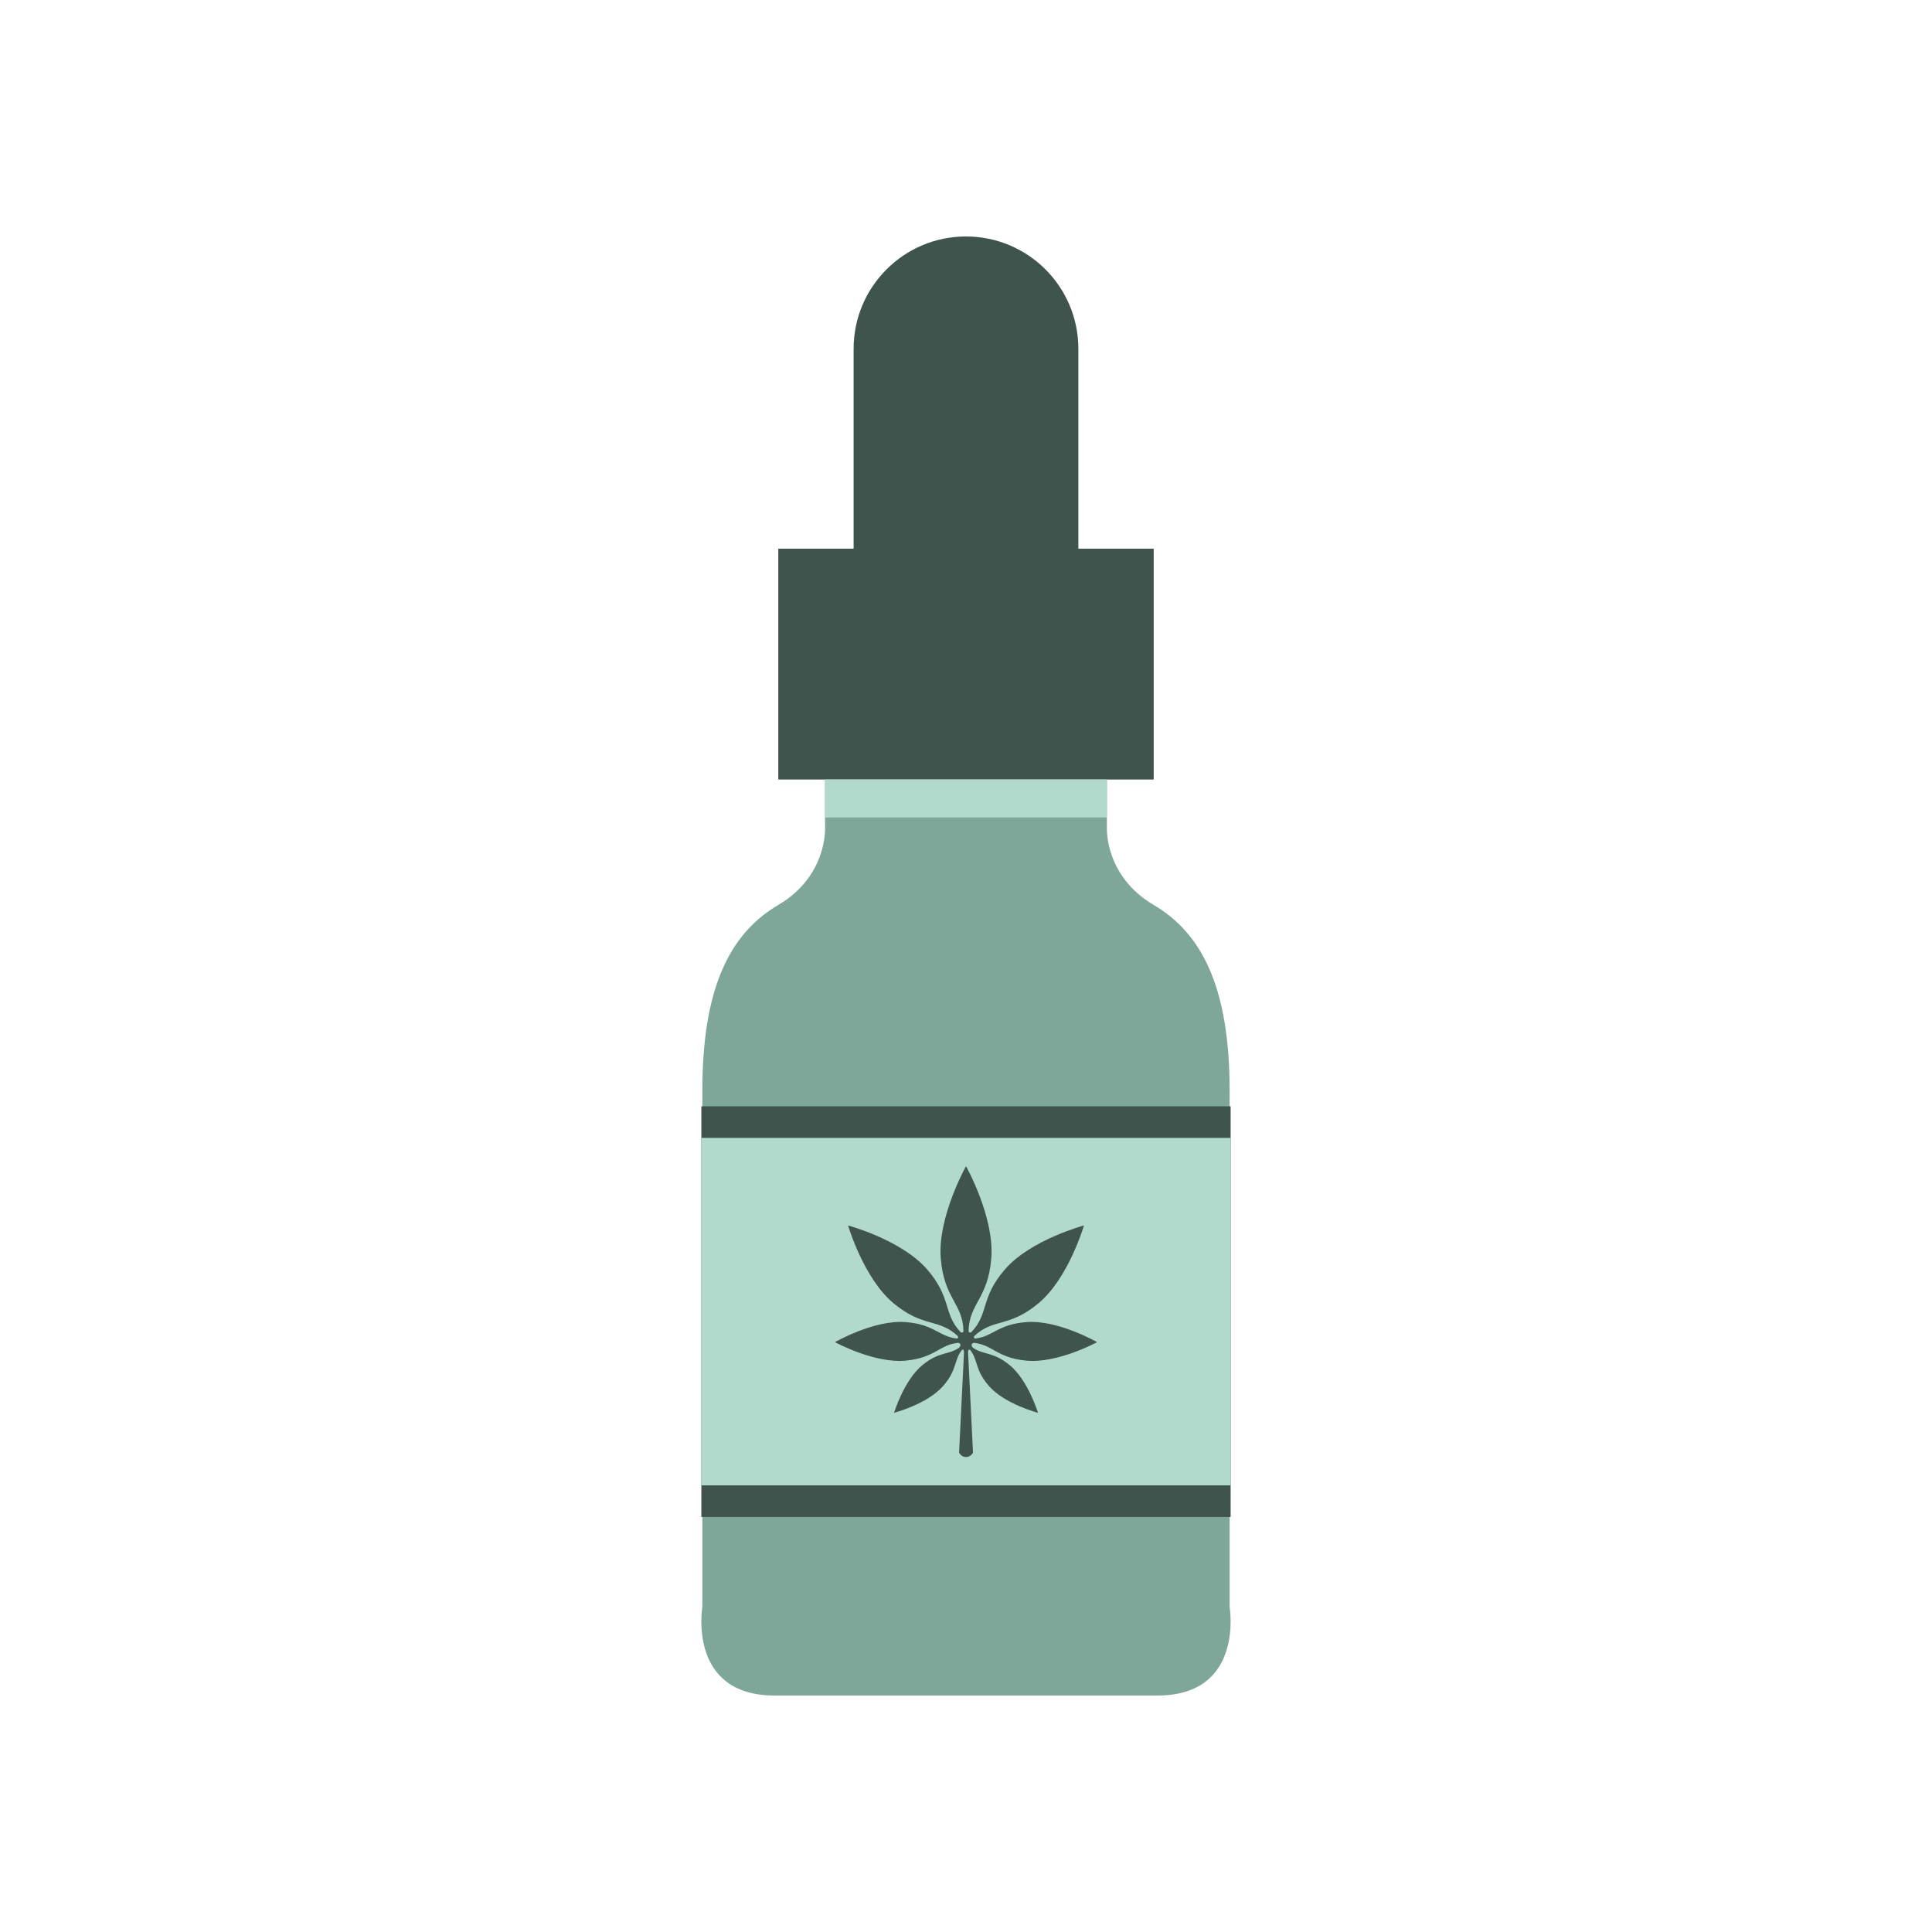 <svg width="150" height="150" viewBox="0 0 150 150" fill="none" xmlns="http://www.w3.org/2000/svg">
<path d="M89.573 42.6H60.427V60.521H89.573V42.6Z" fill="#3F544D"/>
<path d="M75 18.359C70.181 18.359 66.274 22.265 66.274 27.084V42.6H83.724V27.084C83.724 22.265 79.817 18.359 74.998 18.359H75Z" fill="#3F544D"/>
<path d="M95.468 124.756V84.692C95.468 76.84 93.416 72.524 89.573 70.26C85.729 67.996 85.941 64.247 85.941 64.247V60.521H64.057V64.247C64.057 64.247 64.269 67.996 60.425 70.26C56.581 72.524 54.53 76.839 54.53 84.692V124.756C54.53 124.756 53.352 131.641 60.142 131.641H89.854C96.645 131.641 95.466 124.756 95.466 124.756H95.468Z" fill="#7EA79A"/>
<path d="M85.943 60.521H64.059V63.469H85.943V60.521Z" fill="#B1DACD"/>
<path d="M95.546 85.895H54.453V117.776H95.546V85.895Z" fill="#3F544D"/>
<path d="M95.546 88.347H54.453V115.324H95.546V88.347Z" fill="#B1DACD"/>
<path d="M78.373 105.976C77.067 104.909 76.344 105.219 75.523 104.625C75.275 104.315 75.616 104.259 75.616 104.259C77.068 104.403 77.397 105.427 79.689 105.64C82.135 105.868 85.176 104.204 85.176 104.204C85.176 104.204 82.173 102.472 79.724 102.644C77.464 102.803 77.085 103.789 75.689 103.927C75.547 103.84 75.641 103.733 75.657 103.716C77.139 102.341 78.329 103.095 80.62 101.193C82.956 99.256 84.159 95.144 84.159 95.144C84.159 95.144 80.021 96.253 78.031 98.545C76.083 100.787 76.801 101.993 75.405 103.439C75.217 103.516 75.2 103.365 75.2 103.316C75.261 101.187 76.707 100.839 76.963 97.703C77.224 94.5 75.003 90.545 75.001 90.544C75.001 90.544 72.779 94.5 73.04 97.703C73.296 100.839 74.743 101.187 74.803 103.316C74.803 103.365 74.785 103.516 74.597 103.439C73.203 101.993 73.92 100.787 71.972 98.545C69.981 96.255 65.844 95.144 65.844 95.144C65.844 95.144 67.048 99.256 69.383 101.193C71.673 103.093 72.863 102.341 74.345 103.716C74.361 103.732 74.456 103.84 74.313 103.927C72.916 103.789 72.537 102.803 70.279 102.644C67.829 102.472 64.827 104.204 64.827 104.204C64.827 104.204 67.868 105.868 70.313 105.64C72.605 105.427 72.935 104.401 74.387 104.257C74.387 104.257 74.728 104.313 74.48 104.624C73.657 105.217 72.935 104.908 71.629 105.975C70.179 107.159 69.416 109.689 69.416 109.689C69.416 109.689 71.975 109.025 73.213 107.621C74.341 106.343 74.041 105.607 74.693 104.797C74.701 104.792 74.843 104.685 74.843 105.04L74.463 112.775C74.463 112.775 74.616 113.124 75.003 113.124C75.389 113.124 75.543 112.775 75.543 112.775L75.163 105.04C75.163 104.685 75.304 104.792 75.312 104.797C75.964 105.607 75.664 106.343 76.792 107.621C78.031 109.025 80.589 109.689 80.589 109.689C80.589 109.689 79.827 107.159 78.376 105.975L78.373 105.976Z" fill="#3F544D"/>
</svg>
